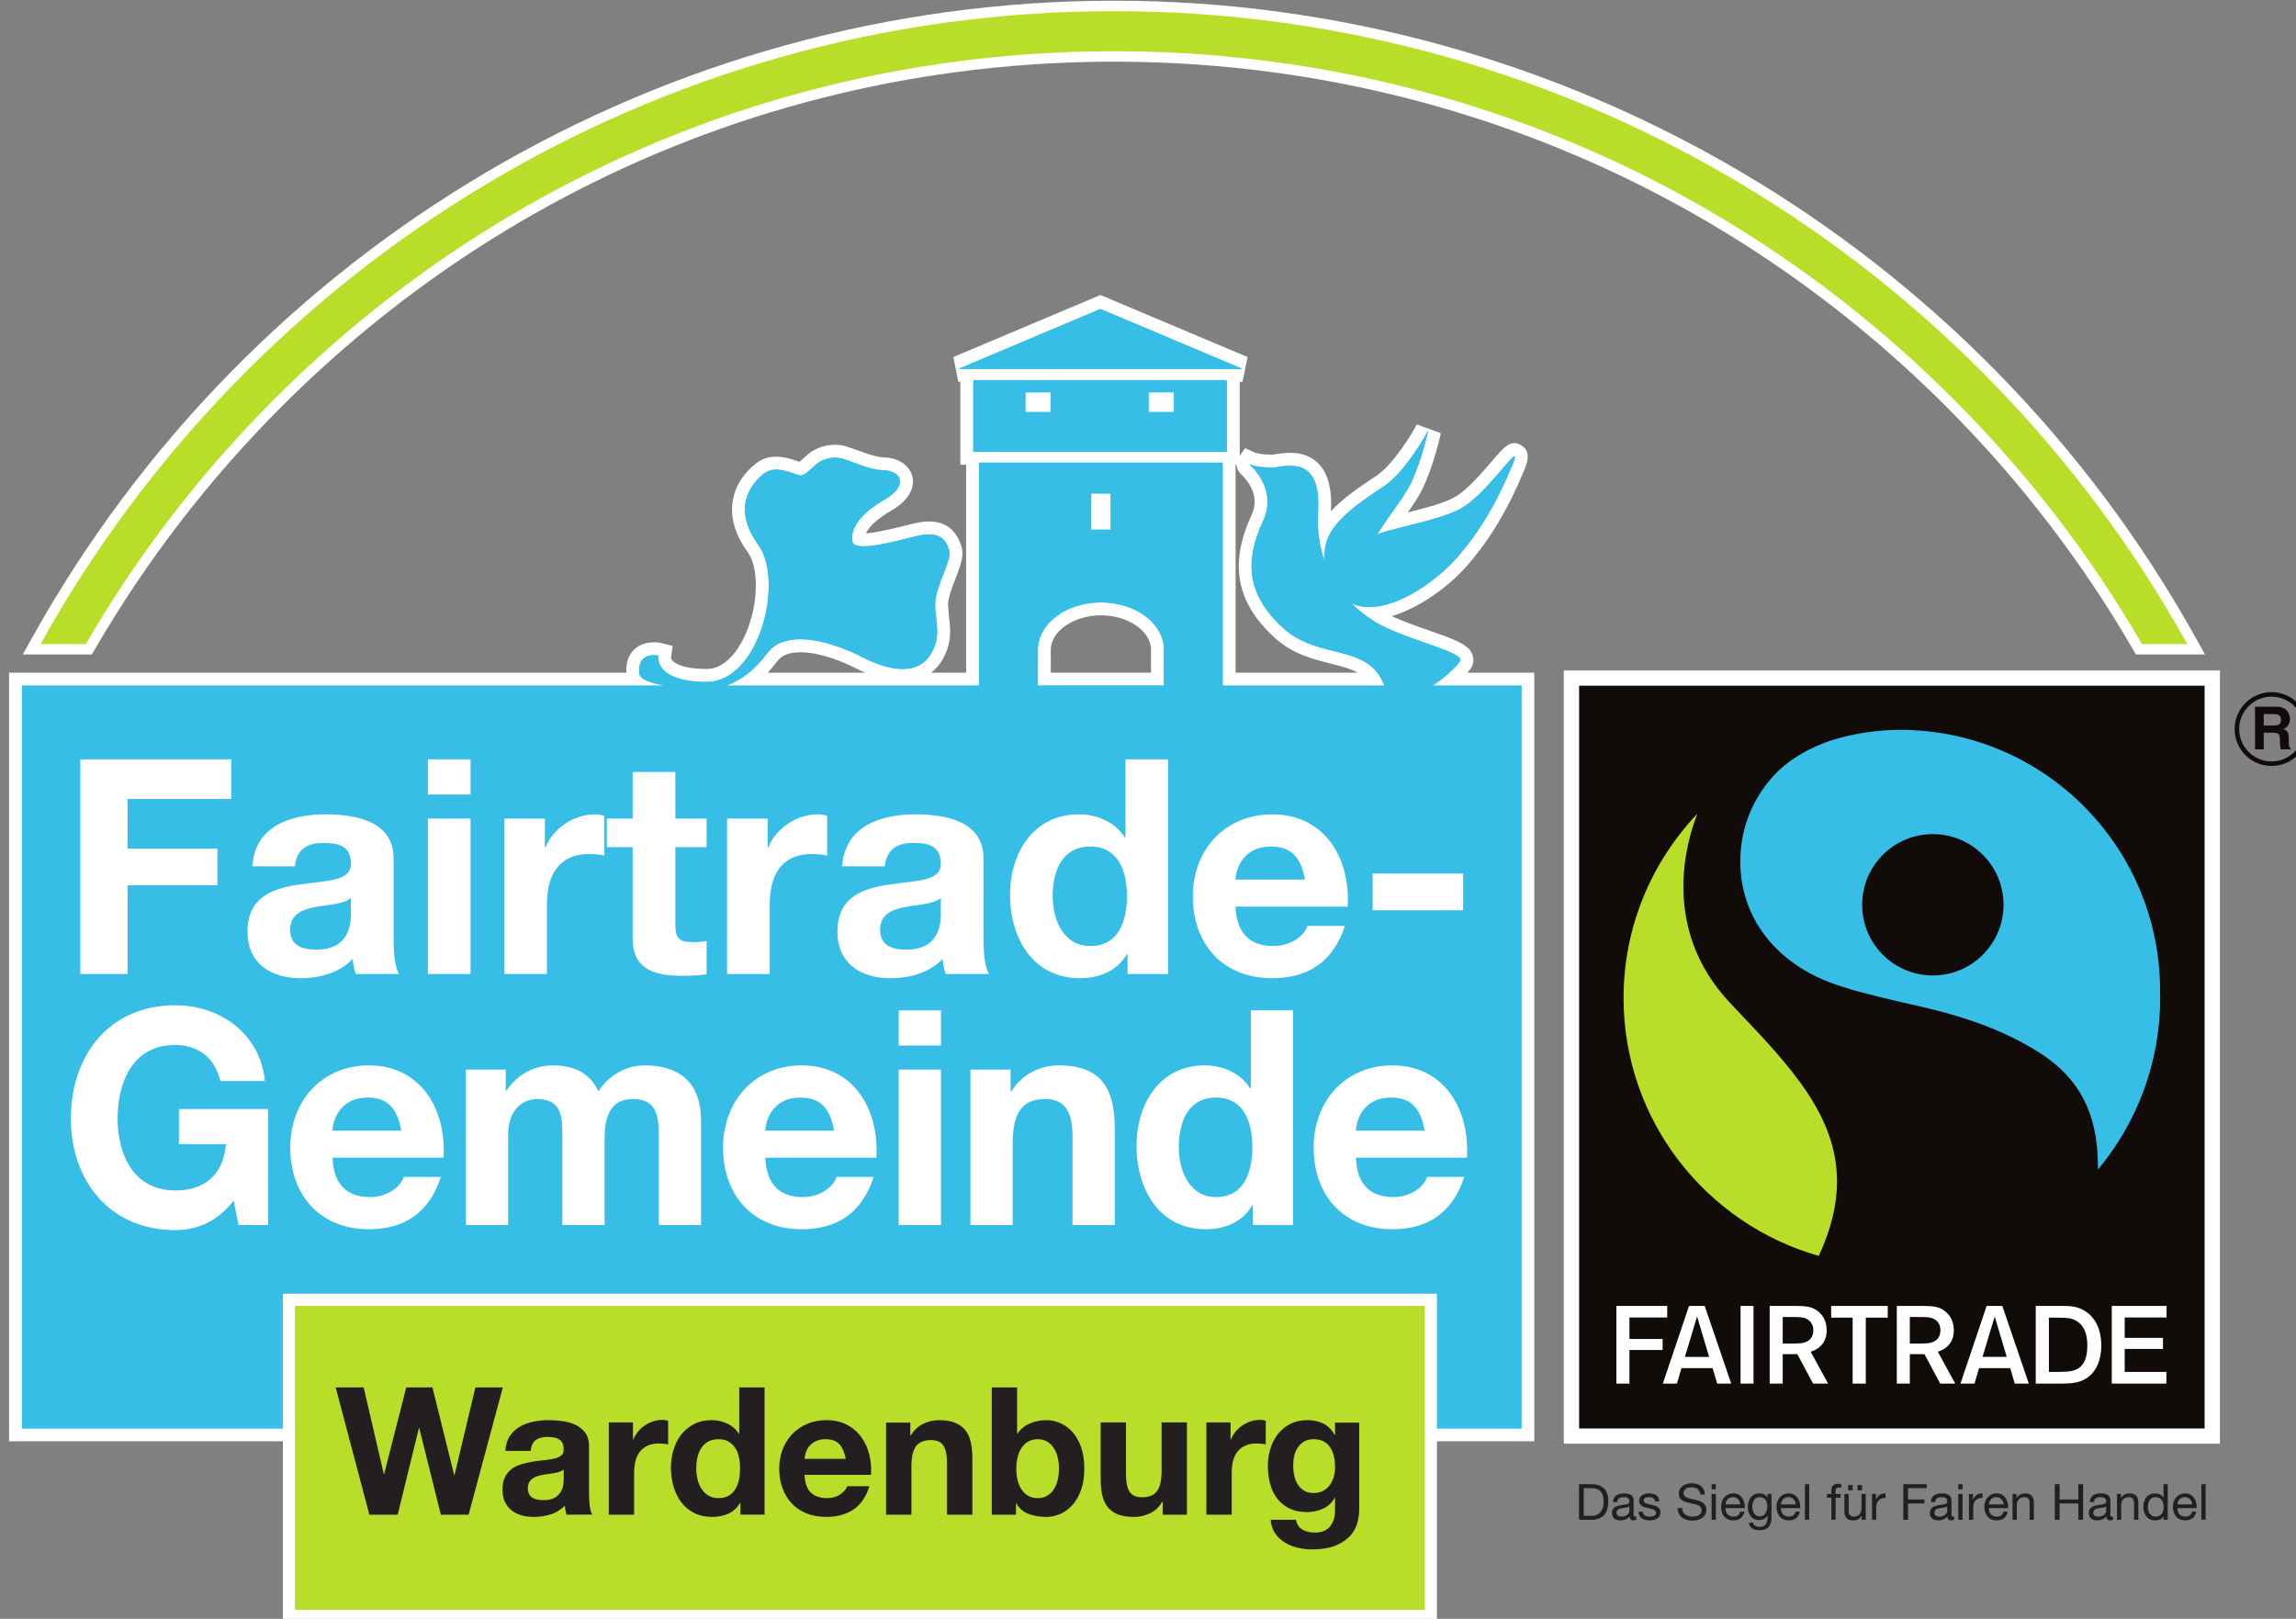<?xml version="1.0" encoding="UTF-8" standalone="no"?> <svg xmlns="http://www.w3.org/2000/svg" xmlns:svg="http://www.w3.org/2000/svg" width="124.943mm" height="88.102mm" viewBox="0 0 124.943 88.102" version="1.1" id="svg1"><rect x="0" y="0" width="124.943" height="88.102" fill="#808080" stroke="none"/><defs id="defs1"></defs><g id="layer1" transform="translate(-48.622,-65.134)"><g id="g1" transform="matrix(1.54,0,0,1.54,-48.793,31.013)"><g id="g3911" transform="matrix(0.265,0,0,0.265,-145.48,5.112)"><path id="path1048" d="m 927.797,150.986 c 0,-2.499 3.069,-4.609 6.699,-4.609 3.469,0 6.449,1.941 6.665,4.328 0,0.145 0,1.843 0,3.319 -2.457,0 -10.905,0 -13.364,0 0,-1.403 0,-3.037 0,-3.037 z m -36.452,1.505 c 1.62,-2.209 6.591,-1.037 10.523,0.981 0.423,0.216 0.809,0.377 1.205,0.551 -6.445,0 -9.469,0 -13.023,0 0.447,-0.473 0.881,-0.979 1.295,-1.532 z m 79.86,-24.713 c 0,0 -0.443,0.297 -0.443,0.297 -1.875,1.255 -3.991,2.692 -5.604,4.411 0.02,-0.331 0.032,-0.655 0.032,-0.965 0,-2.575 -0.621,-4.4 -1.885,-5.557 -1.78,-1.631 -4.155,-1.276 -5.429,-1.085 0,0 -0.564,0.073 -0.564,0.073 -0.599,-0.015 -1.745,-0.044 -2.311,-0.291 0,0 -1.295,-0.571 -1.295,-0.571 0,0 -0.825,1.159 -0.825,1.159 -0.077,0.111 -0.311,0.489 -0.311,0.989 0,0.395 0.144,0.863 0.625,1.339 1.188,1.173 1.785,2.391 1.785,3.636 0,0.609 -0.144,1.227 -0.432,1.848 -1.113,2.412 -1.677,4.645 -1.677,6.74 0,3.493 1.564,6.604 4.724,9.513 2.404,2.213 5.128,2.896 7.532,3.499 1.531,0.383 2.701,0.701 3.601,1.211 -4.491,0 -13.893,0 -16.285,0 0,-3.057 0,-29.749 0,-29.749 0,0 -35.929,0 -35.929,0 0,0 0,26.692 0,29.749 -0.453,0 -3.235,0 -4.673,0 0.624,-0.479 1.056,-1.008 1.321,-1.421 0.968,-1.509 1.216,-2.855 1.216,-4.077 0,-0.667 -0.075,-1.299 -0.144,-1.901 0,0 -0.133,-1.632 -0.133,-1.632 0,0 -10e-4,-0.04 -10e-4,-0.04 0,-0.904 0.549,-2.324 0.992,-3.467 0.509,-1.315 0.935,-2.412 0.935,-3.393 0,-0.275 -0.035,-0.541 -0.108,-0.8 -0.816,-2.872 -2.989,-3.975 -6.289,-3.181 0,0 -1.049,0.256 -1.049,0.256 -1.401,0.347 -4.021,0.992 -5.42,1.08 0.323,-0.731 1.284,-1.891 3.735,-3.249 0,0 0.069,-0.039 0.069,-0.039 0,0 0.065,-0.044 0.065,-0.044 1.936,-1.317 2.397,-2.628 2.397,-3.573 0,-0.317 -0.053,-0.593 -0.117,-0.815 -0.416,-1.416 -1.883,-2.365 -3.736,-2.415 -1.083,-0.029 -2.455,-0.544 -3.557,-0.956 0,0 -1.736,-0.58 -1.736,-0.58 -1.721,-0.412 -3.732,0.091 -4.999,1.249 0,0 -0.355,0.328 -0.355,0.328 -0.221,0.204 -0.453,0.407 -0.635,0.549 0,0 -0.177,-0.057 -0.177,-0.057 -1.279,-0.445 -3.657,-1.275 -5.628,0.276 -2.985,2.335 -4.843,6.672 -1.095,11.837 1.667,2.287 1.376,7.721 -0.624,11.632 -0.753,1.475 -2.388,3.949 -4.864,3.94 -3.156,-0.012 -4.205,-0.757 -4.509,-1.076 -0.216,-0.228 -0.233,-0.419 -0.233,-0.476 0,0 0,-0.011 0,-0.011 0.024,-0.167 0.224,-1.509 0.224,-1.509 0,0 -1.575,-0.404 -1.575,-0.404 -0.215,-0.045 -2.133,-0.405 -3.491,0.824 -0.531,0.48 -1.121,1.339 -1.121,2.779 0,0.116 0.015,0.244 0.021,0.367 -9,0 -82.324,0 -82.324,0 0,0 0,102.499 0,102.499 0,0 203.383,0 203.383,0 0,0 0,-102.499 0,-102.499 0,0 -5.501,0 -8.937,0 0.113,-0.129 0.243,-0.257 0.344,-0.387 0.305,-0.379 0.464,-0.831 0.464,-1.292 0,-0.188 -0.025,-0.377 -0.08,-0.564 -0.424,-1.491 -2.227,-2.123 -5.813,-3.377 -1.672,-0.585 -3.508,-1.229 -4.987,-1.924 3.923,-1.16 7.799,-4.185 9.917,-6.583 3.063,-3.463 5.576,-7.632 7.685,-12.74 0.231,-0.56 0.524,-1.276 0.524,-1.949 0,-0.571 -0.211,-1.111 -0.849,-1.5 -1.395,-0.851 -2.304,0.213 -3.809,1.977 -1.299,1.524 -3.472,4.075 -5.155,4.973 -1.511,0.811 -3.861,1.416 -6.179,1.996 0.789,-1.124 1.392,-2.005 1.855,-2.931 1.58,-3.157 2.516,-7.456 2.555,-7.637 0,0 -3.205,-1.168 -3.205,-1.168 -0.74,1.4 -3.156,5.357 -5.403,6.86 z" style="fill:#ffffff;fill-opacity:1;fill-rule:nonzero;stroke:none;stroke-width:1.333"></path><path id="path1049" d="m 926.077,150.986 c 0,-3.496 3.767,-6.331 8.419,-6.331 4.471,0 8.116,2.625 8.388,5.933 0,0 0,5.156 0,5.156 0,0 -16.807,0 -16.807,0 z m 52.635,4.759 c 1.371,-0.9 2.695,-2.019 3.631,-3.185 1.024,-1.271 -7.484,-2.933 -11.363,-5.353 -1.056,-0.659 -2.124,-1.473 -3.117,-2.451 0.203,0.081 0.359,0.167 0.589,0.241 4.372,1.425 10.58,-2.997 13.444,-6.24 3.239,-3.664 5.541,-7.789 7.384,-12.256 1.836,-4.476 -3.009,3.604 -6.887,5.676 -2.813,1.512 -7.787,2.272 -11.065,3.376 2.224,-3.405 3.591,-5.004 4.389,-6.6 1.501,-2.999 2.413,-7.228 2.413,-7.228 0,0 -2.856,5.404 -5.969,7.484 -3.097,2.083 -7.233,4.701 -7.76,8.071 -0.1,0.648 -0.12,1.332 -0.059,1.967 -0.672,-1.897 -1.057,-4.101 -0.905,-6.737 0.48,-7.957 -4.741,-5.811 -6.151,-5.836 -1.013,-0.025 -2.16,-0.077 -2.976,-0.436 -0.315,-0.147 3.912,2.984 1.801,7.548 -2.445,5.283 -2.259,9.743 2.649,14.264 4.747,4.365 11.332,1.955 13.527,7.696 0,0 -21.565,0 -21.565,0 0,0 0,-29.748 0,-29.748 0,0 -32.487,0 -32.487,0 0,0 0,29.748 0,29.748 0,0 -33.676,0 -33.676,0 1.785,-0.653 3.649,-1.928 5.405,-4.284 2.471,-3.365 8.539,-1.649 12.688,0.481 4.157,2.127 7.471,2.207 9.061,-0.268 1.584,-2.476 0.699,-4.26 0.663,-6.656 -0.044,-2.4 2.256,-5.961 1.887,-7.253 -0.368,-1.293 -1.145,-2.723 -4.233,-1.983 -3.089,0.747 -7.652,2.027 -8.583,1.017 0,0 -1.427,-2.76 4.612,-6.108 2.867,-1.952 1.519,-3.603 -0.533,-3.66 -2.041,-0.055 -4.42,-1.292 -5.641,-1.58 -1.221,-0.292 -2.635,0.105 -3.44,0.843 -0.809,0.736 -1.295,1.253 -1.887,1.417 -0.58,0.167 -3.248,-1.621 -5.007,-0.237 -1.769,1.384 -4.28,4.632 -0.765,9.472 3.528,4.845 0.153,18.329 -6.891,18.307 -7.109,-0.025 -6.44,-3.513 -6.44,-3.513 0,0 -2.832,-0.596 -2.511,2.359 0.001,0.791 1.437,1.285 3.361,1.647 0,0 -85.689,0 -85.689,0 0,0 0,99.056 0,99.056 0,0 199.94,0 199.94,0 0,0 0,-99.056 0,-99.056 0,0 -11.845,0 -11.845,0 z" style="fill:#36bee6;fill-opacity:1;fill-rule:nonzero;stroke:none;stroke-width:1.333"></path><path id="path1050" d="m 935.762,128.438 c 0,0 -4.284,0 -4.284,0 0,0 0,8.213 0,8.213 0,0 6.004,0 6.004,0 0,0 0,-8.213 0,-8.213 z" style="fill:#ffffff;fill-opacity:1;fill-rule:nonzero;stroke:none;stroke-width:1.333"></path><path id="path1051" d="m 935.762,134.93 c 0,0 -2.563,0 -2.563,0 0,0 0,-4.771 0,-4.771 0,0 2.563,0 2.563,0 z" style="fill:#ffffff;fill-opacity:1;fill-rule:nonzero;stroke:none;stroke-width:1.333"></path><path id="path1052" d="m 951.268,113.277 c 0,0 -35.524,0 -35.524,0 0,0 0,13.021 0,13.021 0,0 37.247,0 37.247,0 0,0 0,-13.021 0,-13.021 z" style="fill:#ffffff;fill-opacity:1;fill-rule:nonzero;stroke:none;stroke-width:1.333"></path><path id="path1053" d="m 951.268,124.578 c 0,0 -33.801,0 -33.801,0 0,0 0,-9.579 0,-9.579 0,0 33.801,0 33.801,0 z" style="fill:#36bee6;fill-opacity:1;fill-rule:nonzero;stroke:none;stroke-width:1.333"></path><path id="path1054" d="m 927.786,114.937 c 0,0 -5.063,0 -5.063,0 0,0 0,6.029 0,6.029 0,0 6.784,0 6.784,0 0,0 0,-6.029 0,-6.029 z" style="fill:#ffffff;fill-opacity:1;fill-rule:nonzero;stroke:none;stroke-width:1.333"></path><path id="path1055" d="m 927.786,119.246 c 0,0 -3.343,0 -3.343,0 0,0 0,-2.587 0,-2.587 0,0 3.343,0 3.343,0 z" style="fill:#ffffff;fill-opacity:1;fill-rule:nonzero;stroke:none;stroke-width:1.333"></path><path id="path1056" d="m 944.206,114.937 c 0,0 -5.061,0 -5.061,0 0,0 0,6.029 0,6.029 0,0 6.783,0 6.783,0 0,0 0,-6.029 0,-6.029 z" style="fill:#ffffff;fill-opacity:1;fill-rule:nonzero;stroke:none;stroke-width:1.333"></path><path id="path1057" d="m 944.206,119.246 c 0,0 -3.34,0 -3.34,0 0,0 0,-2.587 0,-2.587 0,0 3.34,0 3.34,0 z" style="fill:#ffffff;fill-opacity:1;fill-rule:nonzero;stroke:none;stroke-width:1.333"></path><path id="path1058" d="m 933.753,103.94 c 0,0 -9.472,3.995 -9.472,3.995 0,0 -9.473,3.997 -9.473,3.997 0,0 0.669,3.308 0.669,3.308 0,0 37.893,0 37.893,0 0,0 0.669,-3.308 0.669,-3.308 0,0 -9.475,-3.997 -9.475,-3.997 0,0 -10.141,-4.277 -10.141,-4.277 z" style="fill:#ffffff;fill-opacity:1;fill-rule:nonzero;stroke:none;stroke-width:1.333"></path><path id="path1059" d="m 934.423,105.526 c 0,0 9.473,3.993 9.473,3.993 0,0 9.473,3.999 9.473,3.999 0,0 -18.947,0 -18.947,0 0,0 -18.947,0 -18.947,0 0,0 9.473,-3.999 9.473,-3.999 z" style="fill:#36bee6;fill-opacity:1;fill-rule:nonzero;stroke:none;stroke-width:1.333"></path><path id="path1060" d="m 926.077,150.986 c 0,-3.496 3.767,-6.331 8.419,-6.331 4.471,0 8.116,2.625 8.388,5.933 0,0 0,5.156 0,5.156 0,0 -16.807,0 -16.807,0 z m 52.635,4.759 c 1.371,-0.9 2.695,-2.019 3.631,-3.185 1.024,-1.271 -7.484,-2.933 -11.363,-5.353 -1.056,-0.659 -2.124,-1.473 -3.117,-2.451 0.203,0.081 0.359,0.167 0.589,0.241 4.372,1.425 10.58,-2.997 13.444,-6.24 3.239,-3.664 5.541,-7.789 7.384,-12.256 1.836,-4.476 -3.009,3.604 -6.887,5.676 -2.813,1.512 -7.787,2.272 -11.065,3.376 2.224,-3.405 3.591,-5.004 4.389,-6.6 1.501,-2.999 2.413,-7.228 2.413,-7.228 0,0 -2.856,5.404 -5.969,7.484 -3.097,2.083 -7.233,4.701 -7.76,8.071 -0.1,0.648 -0.12,1.332 -0.059,1.967 -0.672,-1.897 -1.057,-4.101 -0.905,-6.737 0.48,-7.957 -4.741,-5.811 -6.151,-5.836 -1.013,-0.025 -2.16,-0.077 -2.976,-0.436 -0.315,-0.147 3.912,2.984 1.801,7.548 -2.445,5.283 -2.259,9.743 2.649,14.264 4.747,4.365 11.332,1.955 13.527,7.696 0,0 -21.565,0 -21.565,0 0,0 0,-29.748 0,-29.748 0,0 -32.487,0 -32.487,0 0,0 0,29.748 0,29.748 0,0 -33.676,0 -33.676,0 1.785,-0.653 3.649,-1.928 5.405,-4.284 2.471,-3.365 8.539,-1.649 12.688,0.481 4.157,2.127 7.471,2.207 9.061,-0.268 1.584,-2.476 0.699,-4.26 0.663,-6.656 -0.044,-2.4 2.256,-5.961 1.887,-7.253 -0.368,-1.293 -1.145,-2.723 -4.233,-1.983 -3.089,0.747 -7.652,2.027 -8.583,1.017 0,0 -1.427,-2.76 4.612,-6.108 2.867,-1.952 1.519,-3.603 -0.533,-3.66 -2.041,-0.055 -4.42,-1.292 -5.641,-1.58 -1.221,-0.292 -2.635,0.105 -3.44,0.843 -0.809,0.736 -1.295,1.253 -1.887,1.417 -0.58,0.167 -3.248,-1.621 -5.007,-0.237 -1.769,1.384 -4.28,4.632 -0.765,9.472 3.528,4.845 0.153,18.329 -6.891,18.307 -7.109,-0.025 -6.44,-3.513 -6.44,-3.513 0,0 -2.832,-0.596 -2.511,2.359 0.001,0.791 1.437,1.285 3.361,1.647 0,0 -85.689,0 -85.689,0 0,0 0,99.056 0,99.056 0,0 199.94,0 199.94,0 0,0 0,-99.056 0,-99.056 0,0 -11.845,0 -11.845,0 z" style="fill:#36bee6;fill-opacity:1;fill-rule:nonzero;stroke:none;stroke-width:1.333"></path><path id="path1061" d="m 935.762,134.93 c 0,0 -2.563,0 -2.563,0 0,0 0,-4.771 0,-4.771 0,0 2.563,0 2.563,0 z" style="fill:#ffffff;fill-opacity:1;fill-rule:nonzero;stroke:none;stroke-width:1.333"></path><path id="path1062" d="m 951.268,124.578 c 0,0 -33.801,0 -33.801,0 0,0 0,-9.579 0,-9.579 0,0 33.801,0 33.801,0 z" style="fill:#36bee6;fill-opacity:1;fill-rule:nonzero;stroke:none;stroke-width:1.333"></path><path id="path1063" d="m 927.786,119.246 c 0,0 -3.343,0 -3.343,0 0,0 0,-2.587 0,-2.587 0,0 3.343,0 3.343,0 z" style="fill:#ffffff;fill-opacity:1;fill-rule:nonzero;stroke:none;stroke-width:1.333"></path><path id="path1064" d="m 944.206,119.246 c 0,0 -3.34,0 -3.34,0 0,0 0,-2.587 0,-2.587 0,0 3.34,0 3.34,0 z" style="fill:#ffffff;fill-opacity:1;fill-rule:nonzero;stroke:none;stroke-width:1.333"></path><path id="path1065" d="m 934.423,105.526 c 0,0 9.473,3.993 9.473,3.993 0,0 9.473,3.999 9.473,3.999 0,0 -18.947,0 -18.947,0 0,0 -18.947,0 -18.947,0 0,0 9.473,-3.999 9.473,-3.999 z" style="fill:#36bee6;fill-opacity:1;fill-rule:nonzero;stroke:none;stroke-width:1.333"></path><path id="path1066" d="m 826.221,279.803 c 0,0 152.259,0 152.259,0 0,0 0,-42.147 0,-42.147 0,0 -152.259,0 -152.259,0 z" style="fill:#b8de29;fill-opacity:1;fill-rule:nonzero;stroke:none;stroke-width:1.333"></path><path id="path1067" d="m 825.41,280.611 c 0,0 153.879,0 153.879,0 0,0 0,-43.764 0,-43.764 0,0 -153.879,0 -153.879,0 z m 1.62,-42.145 c 0,0 150.64,0 150.64,0 0,0 0,40.528 0,40.528 0,0 -150.64,0 -150.64,0 0,0 0,-40.528 0,-40.528 z" style="fill:#ffffff;fill-opacity:1;fill-rule:nonzero;stroke:none;stroke-width:1.333"></path><path id="path1068" d="m 1081.708,151.597 c 0,0 -9.208,0 -9.208,0 0,0 -0.403,-0.695 -0.403,-0.695 -6.829,-11.777 -15.224,-22.684 -24.943,-32.409 -29.641,-29.629 -69.032,-45.948 -110.928,-45.948 -41.903,0 -81.303,16.319 -110.941,45.948 -9.716,9.715 -18.109,20.62 -24.949,32.409 0,0 -0.401,0.695 -0.401,0.695 0,0 -9.209,0 -9.209,0 0,0 1.149,-2.069 1.149,-2.069 29.183,-52.501 84.489,-85.115 144.352,-85.115 59.856,0 115.155,32.613 144.333,85.115 0,0 1.148,2.069 1.148,2.069" style="fill:#ffffff;fill-opacity:1;fill-rule:nonzero;stroke:none;stroke-width:1.333"></path><path id="path1069" d="m 824.301,117.51 c 29.897,-29.893 69.644,-46.356 111.924,-46.356 42.272,0 82.016,16.463 111.912,46.356 9.9,9.905 18.321,20.896 25.164,32.696 0,0 6.04,0 6.04,0 -27.947,-50.291 -81.623,-84.401 -143.116,-84.401 -61.505,0 -115.183,34.111 -143.131,84.401 0,0 6.039,0 6.039,0 6.845,-11.799 15.265,-22.791 25.168,-32.696" style="fill:#b8de29;fill-opacity:1;fill-rule:nonzero;stroke:none;stroke-width:1.333"></path><path id="path1070" d="m 996.208,256.843 c 0,0 87.491,0 87.491,0 0,0 0,-103.112 0,-103.112 0,0 -87.491,0 -87.491,0 z" style="fill:#ffffff;fill-opacity:1;fill-rule:nonzero;stroke:none;stroke-width:1.333"></path><path id="path1071" d="m 1090.582,157.221 c -2.384,0 -4.321,1.937 -4.321,4.317 0,2.383 1.937,4.321 4.321,4.321 2.381,0 4.316,-1.939 4.316,-4.321 0,-2.38 -1.935,-4.317 -4.316,-4.317 z m 0,9.241 c -2.715,0 -4.923,-2.209 -4.923,-4.924 0,-2.712 2.208,-4.919 4.923,-4.919 2.711,0 4.917,2.207 4.917,4.919 0,2.715 -2.207,4.924 -4.917,4.924" style="fill:#110b09;fill-opacity:1;fill-rule:nonzero;stroke:none;stroke-width:1.333"></path><path id="path1072" d="m 1090.935,161.067 c 0.617,0 0.917,-0.213 0.917,-0.777 0,-0.299 -0.133,-0.741 -0.832,-0.741 0,0 -1.479,0 -1.479,0 0,0 0,1.519 0,1.519 z m -2.556,-2.504 c 0,0 2.872,0 2.872,0 1.513,0 1.789,1.119 1.789,1.609 0,0.625 -0.316,1.164 -0.877,1.353 0.467,0.207 0.721,0.383 0.721,1.443 0,0.829 0,1.036 0.251,1.132 0,0 0,0.151 0,0.151 0,0 -1.313,0 -1.313,0 -0.08,-0.268 -0.125,-0.561 -0.125,-1.149 0,-0.776 -0.049,-1.076 -0.927,-1.076 0,0 -1.228,0 -1.228,0 0,0 0,2.225 0,2.225 0,0 -1.163,0 -1.163,0 0,0 0,-5.688 0,-5.688" style="fill:#110b09;fill-opacity:1;fill-rule:nonzero;stroke:none;stroke-width:1.333"></path><path id="path1073" d="m 998.25,254.818 c 0,0 83.408,0 83.408,0 0,0 0,-99.061 0,-99.061 0,0 -83.408,0 -83.408,0 z" style="fill:#110b09;fill-opacity:1;fill-rule:nonzero;stroke:none;stroke-width:1.333"></path><path id="path1074" d="m 1004.178,197.403 c 0,-9.519 3.757,-18.159 9.845,-24.577 -0.78,1.997 -1.869,5.532 -1.869,9.737 0,4.791 1.413,10.428 6.316,15.599 0,0 0.9,0.949 0.9,0.949 6.992,7.36 13.272,13.971 13.272,22.777 0,3.005 -0.743,6.275 -2.436,9.913 -15,-4.264 -26.028,-18.049 -26.028,-34.399" style="fill:#b8de29;fill-opacity:1;fill-rule:nonzero;stroke:none;stroke-width:1.333"></path><path id="path1075" d="m 1045.417,194.401 c -5.208,0 -9.425,-4.219 -9.425,-9.427 0,-5.204 4.217,-9.421 9.425,-9.421 5.204,0 9.425,4.217 9.425,9.421 0,5.208 -4.221,9.427 -9.425,9.427 z m 30.317,3.003 c 0,-0.319 -0.013,-0.636 -0.023,-0.957 0,0 0.01,-0.003 0.01,-0.003 0,-19.195 -15.512,-34.799 -34.708,-34.799 -0.263,0 -0.973,0.023 -0.973,0.023 -2.795,0.096 -5.595,0.595 -7.883,1.297 -1.076,0.328 -4.881,1.635 -7.676,4.485 -2.933,3.033 -4.741,7.16 -4.741,11.721 0,7.429 4.585,13.176 11.487,15.981 2.965,1.169 6.207,1.899 8.584,2.481 4.135,1.009 12.839,2.461 20.085,7.249 0,0 0.275,0.173 0.275,0.173 4.531,3.095 7.26,7.436 7.26,14.803 0,0.143 -0.01,0.291 -0.01,0.437 5.184,-6.209 8.312,-14.192 8.312,-22.893" style="fill:#36bee6;fill-opacity:1;fill-rule:nonzero;stroke:none;stroke-width:1.333"></path><path id="path1076" d="m 1045.602,243.205 c -0.44,0.232 -0.92,0.249 -1.141,0.257 -0.375,0.019 -0.632,0.031 -1.308,0.031 0,0 -0.805,0 -0.805,0 0,0 0,-3.429 0,-3.429 0,0 0,-0.113 0,-0.113 0,0 1.031,0 1.031,0 1.165,0 1.692,0.009 2.149,0.237 0.863,0.436 0.903,1.256 0.899,1.508 0,0 0,0 0,0 0,0 0,0.019 0,0.019 0,0 0,0.003 0,0.003 0,0.805 -0.385,1.264 -0.825,1.488 z m 0.543,1.347 c 0,0 0.067,-0.021 0.067,-0.021 0.579,-0.18 2.001,-0.844 2.003,-2.8 0,-1.2 -0.491,-2.003 -1.128,-2.523 -0.897,-0.725 -1.799,-0.725 -3.213,-0.74 0,0 -3.263,0 -3.263,0 0,0 0,10.364 0,10.364 0,0 1.737,0 1.737,0 0,0 0,-3.929 0,-3.929 0,0 1.949,0 1.949,0 0,0 2.105,3.929 2.105,3.929 0,0 2.003,0 2.003,0 0,0 -2.329,-4.259 -2.329,-4.259 0,0 0.069,-0.021 0.069,-0.021 z m -14.288,-4.513 c 0,0 2.867,0 2.867,0 0,0 0,8.793 0,8.793 0,0 1.752,0 1.752,0 0,0 0,-8.793 0,-8.793 0,0 2.928,0 2.928,0 0,0 0,-1.571 0,-1.571 0,0 -7.547,0 -7.547,0 z m -3.209,3.167 c -0.436,0.231 -0.916,0.249 -1.137,0.257 -0.376,0.019 -0.633,0.031 -1.313,0.031 0,0 -0.8,0 -0.8,0 0,0 0,-3.543 0,-3.543 0,0 1.025,0 1.025,0 1.169,0 1.697,0.009 2.153,0.237 0.869,0.439 0.905,1.267 0.903,1.512 0,0 -0.015,0 -0.015,0 0,0 0.015,0.015 0.015,0.015 0,0 0,0.003 0,0.003 0,0.805 -0.392,1.264 -0.831,1.488 z m 0.543,1.347 c 0,0 0.064,-0.02 0.064,-0.02 0.583,-0.181 2.007,-0.845 2.007,-2.801 0,-1.2 -0.491,-2.003 -1.128,-2.523 -0.895,-0.725 -1.8,-0.725 -3.217,-0.74 0,0 -3.257,0 -3.257,0 0,0 0,10.364 0,10.364 0,0 1.739,0 1.739,0 0,0 0,-3.929 0,-3.929 0,0 1.951,0 1.951,0 0,0 2.1,3.929 2.1,3.929 0,0 2.007,0 2.007,0 0,0 -2.333,-4.259 -2.333,-4.259 0,0 0.069,-0.021 0.069,-0.021 z m 36.824,-0.779 c 0,2.215 -0.852,2.949 -1.653,3.252 -0.471,0.172 -1.013,0.248 -2.515,0.248 0,0 -0.953,0 -0.953,0 0,0 0,-7.235 0,-7.235 0,0 1.163,0 1.163,0 1.329,0.016 1.677,0.033 2.268,0.299 1.539,0.74 1.691,2.421 1.691,3.417 0,0 0,0.019 0,0.019 z m -0.124,-4.501 c -1.08,-0.773 -2.157,-0.789 -3.069,-0.804 0,0 -3.683,0 -3.683,0 0,0 0,10.364 0,10.364 0,0 3.276,0 3.276,0 1.248,-0.015 2.333,-0.031 3.352,-0.631 1.509,-0.871 2.117,-2.667 2.117,-4.46 0,-1.175 -0.269,-3.26 -1.993,-4.469 z m -13.848,5.993 c 0,0 1.624,-5.388 1.624,-5.388 0,0 1.605,5.388 1.605,5.388 z m 0.548,-6.797 c 0,0 -3.493,10.364 -3.493,10.364 0,0 1.871,0 1.871,0 0,0 0.615,-2.071 0.615,-2.071 0,0 4.148,10e-4 4.148,10e-4 0,0 0.612,2.069 0.612,2.069 0,0 1.872,0 1.872,0 0,0 -3.537,-10.364 -3.537,-10.364 z m 23.991,1.543 c 0,0 0,-1.543 0,-1.543 0,0 -7.305,0 -7.305,0 0,0 0,10.364 0,10.364 0,0 7.283,0 7.283,0 0,0 0,-1.559 0,-1.559 0,0 -5.559,0 -5.559,0 0,0 0,-3.061 0,-3.061 0,0 5.104,0 5.104,0 0,0 0,-1.484 0,-1.484 0,0 -5.104,0 -5.104,0 0,0 0,-2.717 0,-2.717 z m -71.623,0 c 0,0 5.04,0 5.04,0 0,0 0,-1.543 0,-1.543 0,0 -6.779,0 -6.779,0 0,0 0,10.364 0,10.364 0,0 1.739,0 1.739,0 0,0 0,-4.487 0,-4.487 0,0 4.427,0 4.427,0 0,0 0,-1.467 0,-1.467 0,0 -4.427,0 -4.427,0 z m 10.629,5.255 c 0,0 -3.232,0 -3.232,0 0,0 1.623,-5.391 1.623,-5.391 0,0 1.565,5.24 1.565,5.24 z m -2.68,-6.8 c 0,0 -3.497,10.367 -3.497,10.367 0,0 1.875,0 1.875,0 0,0 0.616,-2.071 0.616,-2.071 0,0 4.144,0 4.144,0 0,0 0.617,2.071 0.617,2.071 0,0 1.868,0 1.868,0 0,0 -3.537,-10.364 -3.537,-10.364 0,0 -2.085,-0.003 -2.085,-0.003 z m 6.871,10.367 c 0,0 1.723,0 1.723,0 0,0 0,-10.364 0,-10.364 0,0 -1.723,0 -1.723,0 z" style="fill:#ffffff;fill-opacity:1;fill-rule:nonzero;stroke:none;stroke-width:1.333"></path><path id="path1077" d="m 998.867,266.458 c 0,0 1.051,0 1.051,0 0.432,0 1.596,-0.12 1.596,-1.871 0,-1.129 -0.417,-1.816 -1.583,-1.816 0,0 -1.064,0 -1.064,0 z m -0.632,-4.217 c 0,0 1.628,0 1.628,0 1.467,0 2.284,0.731 2.284,2.26 0,1.592 -0.699,2.489 -2.284,2.489 0,0 -1.628,0 -1.628,0 0,0 0,-4.749 0,-4.749" style="fill:#231f20;fill-opacity:1;fill-rule:nonzero;stroke:none;stroke-width:1.333"></path><path id="path1078" d="m 1004.956,265.215 c -0.221,0.159 -0.645,0.165 -1.027,0.232 -0.371,0.065 -0.689,0.2 -0.689,0.62 0,0.372 0.319,0.504 0.664,0.504 0.745,0 1.052,-0.465 1.052,-0.779 z m 0.916,1.763 c -0.099,0.059 -0.224,0.093 -0.404,0.093 -0.293,0 -0.48,-0.161 -0.48,-0.533 -0.313,0.367 -0.732,0.533 -1.211,0.533 -0.625,0 -1.139,-0.28 -1.139,-0.965 0,-0.779 0.58,-0.945 1.165,-1.059 0.625,-0.119 1.159,-0.077 1.159,-0.504 0,-0.493 -0.408,-0.573 -0.765,-0.573 -0.48,0 -0.832,0.147 -0.859,0.652 0,0 -0.567,0 -0.567,0 0.035,-0.851 0.693,-1.151 1.457,-1.151 0.62,0 1.291,0.14 1.291,0.945 0,0 0,1.769 0,1.769 0,0.264 0,0.385 0.18,0.385 0,0 0.172,-0.033 0.172,-0.033 0,0 0,0.44 0,0.44" style="fill:#231f20;fill-opacity:1;fill-rule:nonzero;stroke:none;stroke-width:1.333"></path><path id="path1079" d="m 1006.745,265.906 c 0.02,0.505 0.46,0.665 0.924,0.665 0.353,0 0.831,-0.08 0.831,-0.513 0,-0.439 -0.557,-0.513 -1.123,-0.639 -0.557,-0.125 -1.125,-0.312 -1.125,-0.972 0,-0.691 0.688,-0.976 1.285,-0.976 0.757,0 1.363,0.24 1.409,1.076 0,0 -0.564,0 -0.564,0 -0.04,-0.437 -0.427,-0.577 -0.799,-0.577 -0.34,0 -0.733,0.095 -0.733,0.437 0,0.407 0.597,0.473 1.124,0.599 0.568,0.127 1.125,0.316 1.125,0.98 0,0.816 -0.765,1.084 -1.464,1.084 -0.772,0 -1.421,-0.312 -1.456,-1.164 0,0 0.565,0 0.565,0" style="fill:#231f20;fill-opacity:1;fill-rule:nonzero;stroke:none;stroke-width:1.333"></path><path id="path1080" d="m 1014.415,263.631 c -0.073,-0.679 -0.527,-0.972 -1.177,-0.972 -0.532,0 -1.065,0.193 -1.065,0.812 0,0.584 0.759,0.672 1.524,0.845 0.759,0.173 1.516,0.44 1.516,1.371 0,1.011 -0.991,1.417 -1.855,1.417 -1.064,0 -1.963,-0.52 -1.963,-1.676 0,0 0.599,0 0.599,0 0,0.797 0.664,1.143 1.383,1.143 0.572,0 1.204,-0.18 1.204,-0.865 0,-0.652 -0.757,-0.765 -1.517,-0.931 -0.757,-0.168 -1.523,-0.385 -1.523,-1.257 0,-0.964 0.857,-1.389 1.723,-1.389 0.972,0 1.709,0.457 1.749,1.503 0,0 -0.597,0 -0.597,0" style="fill:#231f20;fill-opacity:1;fill-rule:nonzero;stroke:none;stroke-width:1.333"></path><path id="path1081" d="m 1015.92,263.552 c 0,0 0.563,0 0.563,0 0,0 0,3.44 0,3.44 0,0 -0.563,0 -0.563,0 z m 0,-1.311 c 0,0 0.563,0 0.563,0 0,0 0,0.691 0,0.691 0,0 -0.563,0 -0.563,0 z" style="fill:#231f20;fill-opacity:1;fill-rule:nonzero;stroke:none;stroke-width:1.333"></path><path id="path1082" d="m 1019.751,264.941 c -0.027,-0.537 -0.432,-0.971 -0.989,-0.971 -0.593,0 -0.947,0.445 -0.987,0.971 z m 0.545,0.957 c -0.151,0.759 -0.697,1.172 -1.469,1.172 -1.099,0 -1.617,-0.759 -1.651,-1.811 0,-1.029 0.679,-1.788 1.616,-1.788 1.217,0 1.591,1.136 1.559,1.968 0,0 -2.576,0 -2.576,0 -0.02,0.599 0.32,1.132 1.071,1.132 0.467,0 0.792,-0.227 0.893,-0.673 0,0 0.557,0 0.557,0" style="fill:#231f20;fill-opacity:1;fill-rule:nonzero;stroke:none;stroke-width:1.333"></path><path id="path1083" d="m 1023.344,265.201 c 0,-0.604 -0.267,-1.231 -0.979,-1.231 -0.724,0 -1.016,0.592 -1.016,1.251 0,0.619 0.225,1.311 0.971,1.311 0.745,0 1.024,-0.685 1.024,-1.331 z m 0.56,1.497 c 0,1.116 -0.513,1.689 -1.596,1.689 -0.647,0 -1.391,-0.259 -1.424,-1.012 0,0 0.564,0 0.564,0 0.028,0.413 0.52,0.56 0.892,0.56 0.737,0 1.032,-0.533 1.032,-1.305 0,0 0,-0.224 0,-0.224 0,0 -0.015,0 -0.015,0 -0.185,0.417 -0.639,0.624 -1.071,0.624 -1.025,0 -1.537,-0.804 -1.537,-1.743 0,-0.812 0.4,-1.816 1.591,-1.816 0.432,0 0.817,0.192 1.025,0.572 0,0 -0.01,0 -0.01,0 0,0 0.015,0 0.015,0 0,0 0,-0.492 0,-0.492 0,0 0.532,0 0.532,0 0,0 0,3.147 0,3.147" style="fill:#231f20;fill-opacity:1;fill-rule:nonzero;stroke:none;stroke-width:1.333"></path><path id="path1084" d="m 1027.143,264.941 c -0.028,-0.537 -0.433,-0.971 -0.991,-0.971 -0.592,0 -0.945,0.445 -0.984,0.971 z m 0.545,0.957 c -0.152,0.759 -0.699,1.172 -1.469,1.172 -1.1,0 -1.619,-0.759 -1.651,-1.811 0,-1.029 0.679,-1.788 1.615,-1.788 1.22,0 1.592,1.136 1.559,1.968 0,0 -2.573,0 -2.573,0 -0.02,0.599 0.319,1.132 1.069,1.132 0.467,0 0.791,-0.227 0.892,-0.673 0,0 0.559,0 0.559,0" style="fill:#231f20;fill-opacity:1;fill-rule:nonzero;stroke:none;stroke-width:1.333"></path><path id="path1085" d="m 1028.926,266.991 c 0,0 0,-4.751 0,-4.751 0,0 -0.565,0 -0.565,0 0,0 0,4.751 0,4.751" style="fill:#231f20;fill-opacity:1;fill-rule:nonzero;stroke:none;stroke-width:1.333"></path><path id="path1086" d="m 1031.888,264.05 c 0,0 -0.58,0 -0.58,0 0,0 0,-0.499 0,-0.499 0,0 0.58,0 0.58,0 0,0 0,-0.513 0,-0.513 0,-0.559 0.332,-0.851 0.951,-0.851 0,0 0.365,0.053 0.365,0.053 0,0 0,0.493 0,0.493 0,0 -0.319,-0.047 -0.319,-0.047 -0.272,0 -0.433,0.085 -0.433,0.385 0,0 0,0.479 0,0.479 0,0 0.665,0 0.665,0 0,0 0,0.499 0,0.499 0,0 -0.665,0 -0.665,0 0,0 0,2.941 0,2.941 0,0 -0.564,0 -0.564,0 0,0 0,-2.941 0,-2.941" style="fill:#231f20;fill-opacity:1;fill-rule:nonzero;stroke:none;stroke-width:1.333"></path><path id="path1087" d="m 1035.372,262.361 c 0,0 0.6,0 0.6,0 0,0 0,0.692 0,0.692 0,0 -0.6,0 -0.6,0 z m -1.249,0 c 0,0 0.599,0 0.599,0 0,0 0,0.692 0,0.692 0,0 -0.599,0 -0.599,0 z m 2.347,4.629 c 0,0 -0.531,0 -0.531,0 0,0 0,-0.545 0,-0.545 0,0 -0.013,0 -0.013,0 -0.241,0.425 -0.627,0.625 -1.119,0.625 -0.905,0 -1.184,-0.52 -1.184,-1.259 0,0 0,-2.26 0,-2.26 0,0 0.565,0 0.565,0 0,0 0,2.327 0,2.327 0,0.42 0.268,0.692 0.7,0.692 0.684,0 1.017,-0.459 1.017,-1.079 0,0 0,-1.94 0,-1.94 0,0 0.564,0 0.564,0 0,0 0,3.439 0,3.439" style="fill:#231f20;fill-opacity:1;fill-rule:nonzero;stroke:none;stroke-width:1.333"></path><path id="path1088" d="m 1037.305,263.552 c 0,0 0.531,0 0.531,0 0,0 0,0.725 0,0.725 0,0 0.013,0 0.013,0 0.272,-0.552 0.652,-0.827 1.264,-0.805 0,0 0,0.599 0,0.599 -0.912,0 -1.245,0.517 -1.245,1.389 0,0 0,1.532 0,1.532 0,0 -0.563,0 -0.563,0 0,0 0,-3.44 0,-3.44" style="fill:#231f20;fill-opacity:1;fill-rule:nonzero;stroke:none;stroke-width:1.333"></path><path id="path1089" d="m 1041.48,262.241 c 0,0 3.12,0 3.12,0 0,0 0,0.531 0,0.531 0,0 -2.485,0 -2.485,0 0,0 0,1.512 0,1.512 0,0 2.18,0 2.18,0 0,0 0,0.531 0,0.531 0,0 -2.18,0 -2.18,0 0,0 0,2.177 0,2.177 0,0 -0.635,0 -0.635,0 0,0 0,-4.751 0,-4.751" style="fill:#231f20;fill-opacity:1;fill-rule:nonzero;stroke:none;stroke-width:1.333"></path><path id="path1090" d="m 1047.337,265.215 c -0.22,0.159 -0.645,0.165 -1.027,0.232 -0.371,0.065 -0.689,0.2 -0.689,0.62 0,0.372 0.319,0.504 0.664,0.504 0.744,0 1.052,-0.465 1.052,-0.779 z m 0.916,1.763 c -0.101,0.059 -0.225,0.093 -0.404,0.093 -0.293,0 -0.481,-0.161 -0.481,-0.533 -0.309,0.367 -0.731,0.533 -1.209,0.533 -0.625,0 -1.137,-0.28 -1.137,-0.965 0,-0.779 0.577,-0.945 1.163,-1.059 0.627,-0.119 1.16,-0.077 1.16,-0.504 0,-0.493 -0.407,-0.573 -0.765,-0.573 -0.48,0 -0.831,0.147 -0.859,0.652 0,0 -0.567,0 -0.567,0 0.035,-0.851 0.693,-1.151 1.457,-1.151 0.619,0 1.291,0.14 1.291,0.945 0,0 0,1.769 0,1.769 0,0.264 0,0.385 0.18,0.385 0,0 0.172,-0.033 0.172,-0.033 0,0 0,0.44 0,0.44" style="fill:#231f20;fill-opacity:1;fill-rule:nonzero;stroke:none;stroke-width:1.333"></path><path id="path1091" d="m 1048.812,263.552 c 0,0 0.567,0 0.567,0 0,0 0,3.44 0,3.44 0,0 -0.567,0 -0.567,0 z m 0,-1.311 c 0,0 0.567,0 0.567,0 0,0 0,0.691 0,0.691 0,0 -0.567,0 -0.567,0 z" style="fill:#231f20;fill-opacity:1;fill-rule:nonzero;stroke:none;stroke-width:1.333"></path><path id="path1092" d="m 1050.237,263.552 c 0,0 0.532,0 0.532,0 0,0 0,0.725 0,0.725 0,0 0.012,0 0.012,0 0.275,-0.552 0.653,-0.827 1.265,-0.805 0,0 0,0.599 0,0.599 -0.912,0 -1.245,0.517 -1.245,1.389 0,0 0,1.532 0,1.532 0,0 -0.564,0 -0.564,0 0,0 0,-3.44 0,-3.44" style="fill:#231f20;fill-opacity:1;fill-rule:nonzero;stroke:none;stroke-width:1.333"></path><path id="path1093" d="m 1054.859,264.941 c -0.027,-0.537 -0.432,-0.971 -0.989,-0.971 -0.593,0 -0.945,0.445 -0.984,0.971 z m 0.547,0.957 c -0.153,0.759 -0.697,1.172 -1.469,1.172 -1.1,0 -1.619,-0.759 -1.651,-1.811 0,-1.029 0.679,-1.788 1.615,-1.788 1.22,0 1.592,1.136 1.559,1.968 0,0 -2.573,0 -2.573,0 -0.02,0.599 0.319,1.132 1.069,1.132 0.467,0 0.792,-0.227 0.892,-0.673 0,0 0.559,0 0.559,0" style="fill:#231f20;fill-opacity:1;fill-rule:nonzero;stroke:none;stroke-width:1.333"></path><path id="path1094" d="m 1056.044,263.552 c 0,0 0.532,0 0.532,0 0,0 0,0.544 0,0.544 0,0 0.015,0 0.015,0 0.239,-0.424 0.625,-0.624 1.117,-0.624 0.905,0 1.184,0.519 1.184,1.257 0,0 0,2.263 0,2.263 0,0 -0.567,0 -0.567,0 0,0 0,-2.329 0,-2.329 0,-0.419 -0.265,-0.692 -0.699,-0.692 -0.684,0 -1.016,0.459 -1.016,1.077 0,0 0,1.944 0,1.944 0,0 -0.567,0 -0.567,0 0,0 0,-3.44 0,-3.44" style="fill:#231f20;fill-opacity:1;fill-rule:nonzero;stroke:none;stroke-width:1.333"></path><path id="path1095" d="m 1061.686,262.241 c 0,0 0.633,0 0.633,0 0,0 0,2.043 0,2.043 0,0 2.501,0 2.501,0 0,0 0,-2.043 0,-2.043 0,0 0.631,0 0.631,0 0,0 0,4.751 0,4.751 0,0 -0.631,0 -0.631,0 0,0 0,-2.177 0,-2.177 0,0 -2.501,0 -2.501,0 0,0 0,2.177 0,2.177 0,0 -0.633,0 -0.633,0 0,0 0,-4.751 0,-4.751" style="fill:#231f20;fill-opacity:1;fill-rule:nonzero;stroke:none;stroke-width:1.333"></path><path id="path1096" d="m 1068.527,265.215 c -0.219,0.159 -0.647,0.165 -1.025,0.232 -0.373,0.065 -0.692,0.2 -0.692,0.62 0,0.372 0.319,0.504 0.665,0.504 0.745,0 1.052,-0.465 1.052,-0.779 z m 0.916,1.763 c -0.1,0.059 -0.225,0.093 -0.404,0.093 -0.293,0 -0.48,-0.161 -0.48,-0.533 -0.312,0.367 -0.732,0.533 -1.211,0.533 -0.624,0 -1.136,-0.28 -1.136,-0.965 0,-0.779 0.577,-0.945 1.163,-1.059 0.625,-0.119 1.159,-0.077 1.159,-0.504 0,-0.493 -0.407,-0.573 -0.767,-0.573 -0.479,0 -0.829,0.147 -0.859,0.652 0,0 -0.565,0 -0.565,0 0.035,-0.851 0.693,-1.151 1.457,-1.151 0.62,0 1.291,0.14 1.291,0.945 0,0 0,1.769 0,1.769 0,0.264 0,0.385 0.181,0.385 0,0 0.171,-0.033 0.171,-0.033 0,0 0,0.44 0,0.44" style="fill:#231f20;fill-opacity:1;fill-rule:nonzero;stroke:none;stroke-width:1.333"></path><path id="path1097" d="m 1069.97,263.552 c 0,0 0.532,0 0.532,0 0,0 0,0.544 0,0.544 0,0 0.013,0 0.013,0 0.24,-0.424 0.627,-0.624 1.119,-0.624 0.905,0 1.184,0.519 1.184,1.257 0,0 0,2.263 0,2.263 0,0 -0.568,0 -0.568,0 0,0 0,-2.329 0,-2.329 0,-0.419 -0.264,-0.692 -0.697,-0.692 -0.684,0 -1.017,0.459 -1.017,1.077 0,0 0,1.944 0,1.944 0,0 -0.565,0 -0.565,0 0,0 0,-3.44 0,-3.44" style="fill:#231f20;fill-opacity:1;fill-rule:nonzero;stroke:none;stroke-width:1.333"></path><path id="path1098" d="m 1075.146,266.571 c 0.759,0 1.052,-0.652 1.052,-1.297 0,-0.676 -0.305,-1.304 -1.084,-1.304 -0.773,0 -1.032,0.659 -1.032,1.331 0,0.645 0.332,1.271 1.064,1.271 z m 1.596,0.42 c 0,0 -0.565,0 -0.565,0 0,0 0,-0.468 0,-0.468 0,0 -0.013,0 -0.013,0 -0.185,0.381 -0.625,0.548 -1.099,0.548 -1.057,0 -1.581,-0.839 -1.581,-1.811 0,-0.972 0.519,-1.789 1.569,-1.789 0.352,0 0.859,0.133 1.111,0.54 0,0 0.013,0 0.013,0 0,0 0,-1.771 0,-1.771 0,0 0.565,0 0.565,0 0,0 0,4.751 0,4.751" style="fill:#231f20;fill-opacity:1;fill-rule:nonzero;stroke:none;stroke-width:1.333"></path><path id="path1099" d="m 1080.003,264.941 c -0.027,-0.537 -0.432,-0.971 -0.991,-0.971 -0.592,0 -0.944,0.445 -0.984,0.971 z m 0.545,0.957 c -0.152,0.759 -0.696,1.172 -1.468,1.172 -1.1,0 -1.619,-0.759 -1.652,-1.811 0,-1.029 0.679,-1.788 1.616,-1.788 1.219,0 1.591,1.136 1.559,1.968 0,0 -2.575,0 -2.575,0 -0.019,0.599 0.32,1.132 1.069,1.132 0.467,0 0.792,-0.227 0.893,-0.673 0,0 0.557,0 0.557,0" style="fill:#231f20;fill-opacity:1;fill-rule:nonzero;stroke:none;stroke-width:1.333"></path><path id="path1100" d="m 1081.786,266.991 c 0,0 0,-4.751 0,-4.751 0,0 -0.565,0 -0.565,0 0,0 0,4.751 0,4.751" style="fill:#231f20;fill-opacity:1;fill-rule:nonzero;stroke:none;stroke-width:1.333"></path><path id="path1101" d="m 798.393,165.579 c 0,0 20.125,0 20.125,0 0,0 0,5.293 0,5.293 0,0 -13.832,0 -13.832,0 0,0 0,6.615 0,6.615 0,0 11.987,0 11.987,0 0,0 0,4.892 0,4.892 0,0 -11.987,0 -11.987,0 0,0 0,11.827 0,11.827 0,0 -6.293,0 -6.293,0 0,0 0,-28.627 0,-28.627" style="fill:#ffffff;fill-opacity:1;fill-rule:nonzero;stroke:none;stroke-width:1.333"></path><path id="path1102" d="m 834.475,184.063 c -0.963,0.841 -2.965,0.883 -4.731,1.203 -1.765,0.361 -3.367,0.963 -3.367,3.047 0,2.125 1.643,2.647 3.488,2.647 4.449,0 4.609,-3.528 4.609,-4.771 z m -13.148,-4.211 c 0.319,-5.332 5.091,-6.935 9.741,-6.935 4.129,0 9.101,0.923 9.101,5.893 0,0 0,10.784 0,10.784 0,1.884 0.2,3.769 0.721,4.611 0,0 -5.773,0 -5.773,0 -0.2,-0.641 -0.361,-1.323 -0.401,-2.005 -1.804,1.885 -4.449,2.567 -6.976,2.567 -3.929,0 -7.056,-1.964 -7.056,-6.213 0,-4.691 3.528,-5.815 7.056,-6.295 3.488,-0.521 6.735,-0.4 6.735,-2.727 0,-2.445 -1.683,-2.805 -3.688,-2.805 -2.164,0 -3.567,0.881 -3.769,3.125 0,0 -5.691,0 -5.691,0" style="fill:#ffffff;fill-opacity:1;fill-rule:nonzero;stroke:none;stroke-width:1.333"></path><path id="path1103" d="m 844.741,173.48 c 0,0 5.693,0 5.693,0 0,0 0,20.725 0,20.725 0,0 -5.693,0 -5.693,0 z m 0,-7.9 c 0,0 5.693,0 5.693,0 0,0 0,4.692 0,4.692 0,0 -5.693,0 -5.693,0 z" style="fill:#ffffff;fill-opacity:1;fill-rule:nonzero;stroke:none;stroke-width:1.333"></path><path id="path1104" d="m 854.925,173.48 c 0,0 5.413,0 5.413,0 0,0 0,3.848 0,3.848 0,0 0.079,0 0.079,0 1.044,-2.607 3.848,-4.411 6.615,-4.411 0.401,0 0.883,0.081 1.244,0.201 0,0 0,5.291 0,5.291 -0.521,-0.12 -1.364,-0.2 -2.045,-0.2 -4.169,0 -5.612,3.005 -5.612,6.656 0,0 0,9.34 0,9.34 0,0 -5.693,0 -5.693,0 0,0 0,-20.725 0,-20.725" style="fill:#ffffff;fill-opacity:1;fill-rule:nonzero;stroke:none;stroke-width:1.333"></path><path id="path1105" d="m 877.737,173.48 c 0,0 4.169,0 4.169,0 0,0 0,3.807 0,3.807 0,0 -4.169,0 -4.169,0 0,0 0,10.264 0,10.264 0,1.925 0.481,2.405 2.405,2.405 0.603,0 1.164,-0.04 1.764,-0.161 0,0 0,4.451 0,4.451 -0.963,0.16 -2.204,0.201 -3.328,0.201 -3.487,0 -6.536,-0.803 -6.536,-4.932 0,0 0,-12.228 0,-12.228 0,0 -3.445,0 -3.445,0 0,0 0,-3.807 0,-3.807 0,0 3.445,0 3.445,0 0,0 0,-6.216 0,-6.216 0,0 5.695,0 5.695,0 0,0 0,6.216 0,6.216" style="fill:#ffffff;fill-opacity:1;fill-rule:nonzero;stroke:none;stroke-width:1.333"></path><path id="path1106" d="m 884.633,173.48 c 0,0 5.413,0 5.413,0 0,0 0,3.848 0,3.848 0,0 0.08,0 0.08,0 1.041,-2.607 3.849,-4.411 6.616,-4.411 0.4,0 0.881,0.081 1.24,0.201 0,0 0,5.291 0,5.291 -0.52,-0.12 -1.361,-0.2 -2.044,-0.2 -4.168,0 -5.611,3.005 -5.611,6.656 0,0 0,9.34 0,9.34 0,0 -5.695,0 -5.695,0 0,0 0,-20.725 0,-20.725" style="fill:#ffffff;fill-opacity:1;fill-rule:nonzero;stroke:none;stroke-width:1.333"></path><path id="path1107" d="m 913.139,184.063 c -0.965,0.841 -2.967,0.883 -4.733,1.203 -1.76,0.361 -3.365,0.963 -3.365,3.047 0,2.125 1.643,2.647 3.487,2.647 4.452,0 4.612,-3.528 4.612,-4.771 z M 899.99,179.852 c 0.32,-5.332 5.091,-6.935 9.741,-6.935 4.129,0 9.101,0.923 9.101,5.893 0,0 0,10.784 0,10.784 0,1.884 0.2,3.769 0.721,4.611 0,0 -5.773,0 -5.773,0 -0.2,-0.641 -0.361,-1.323 -0.4,-2.005 -1.805,1.885 -4.452,2.567 -6.977,2.567 -3.928,0 -7.057,-1.964 -7.057,-6.213 0,-4.691 3.529,-5.815 7.057,-6.295 3.488,-0.521 6.736,-0.4 6.736,-2.727 0,-2.445 -1.684,-2.805 -3.689,-2.805 -2.164,0 -3.568,0.881 -3.768,3.125 0,0 -5.692,0 -5.692,0" style="fill:#ffffff;fill-opacity:1;fill-rule:nonzero;stroke:none;stroke-width:1.333"></path><path id="path1108" d="m 933.066,177.207 c -3.731,0 -5.013,3.208 -5.013,6.615 0,3.247 1.484,6.656 5.013,6.656 3.767,0 4.889,-3.288 4.889,-6.696 0,-3.367 -1.201,-6.575 -4.889,-6.575 z m 4.971,14.353 c 0,0 -0.081,0 -0.081,0 -1.323,2.244 -3.647,3.205 -6.293,3.205 -6.253,0 -9.301,-5.371 -9.301,-11.104 0,-5.572 3.088,-10.744 9.18,-10.744 2.445,0 4.852,1.041 6.136,3.087 0,0 0.08,0 0.08,0 0,0 0,-10.425 0,-10.425 0,0 5.691,0 5.691,0 0,0 0,28.627 0,28.627 0,0 -5.411,0 -5.411,0 0,0 0,-2.645 0,-2.645" style="fill:#ffffff;fill-opacity:1;fill-rule:nonzero;stroke:none;stroke-width:1.333"></path><path id="path1109" d="m 961.693,181.617 c -0.523,-2.887 -1.764,-4.409 -4.529,-4.409 -3.609,0 -4.652,2.807 -4.731,4.409 z m -9.26,3.609 c 0.16,3.607 1.923,5.252 5.091,5.252 2.284,0 4.129,-1.404 4.489,-2.687 0,0 5.012,0 5.012,0 -1.604,4.891 -5.012,6.975 -9.701,6.975 -6.536,0 -10.585,-4.489 -10.585,-10.903 0,-6.216 4.291,-10.945 10.585,-10.945 7.056,0 10.461,5.933 10.063,12.308 0,0 -14.953,0 -14.953,0" style="fill:#ffffff;fill-opacity:1;fill-rule:nonzero;stroke:none;stroke-width:1.333"></path><path id="path1110" d="m 970.715,185.706 c 0,0 12.067,0 12.067,0 0,0 0,-4.891 0,-4.891 0,0 -12.067,0 -12.067,0 z" style="fill:#ffffff;fill-opacity:1;fill-rule:nonzero;stroke:none;stroke-width:1.333"></path><path id="path1111" d="m 818.846,224.436 c -2.184,2.845 -5.039,3.928 -7.78,3.928 -8.771,0 -13.932,-6.615 -13.932,-14.873 0,-8.5 5.161,-15.115 13.932,-15.115 5.796,0 11.273,3.609 11.948,10.104 0,0 -5.953,0 -5.953,0 -0.716,-3.168 -3.057,-4.812 -5.995,-4.812 -5.597,0 -7.699,4.812 -7.699,9.823 0,4.771 2.101,9.581 7.699,9.581 4.048,0 6.391,-2.204 6.748,-6.173 0,0 -6.273,0 -6.273,0 0,0 0,-4.689 0,-4.689 0,0 11.909,0 11.909,0 0,0 0,15.473 0,15.473 0,0 -3.968,0 -3.968,0 0,0 -0.636,-3.247 -0.636,-3.247" style="fill:#ffffff;fill-opacity:1;fill-rule:nonzero;stroke:none;stroke-width:1.333"></path><path id="path1112" d="m 841.194,215.095 c -0.517,-2.887 -1.748,-4.411 -4.485,-4.411 -3.572,0 -4.604,2.807 -4.685,4.411 z m -9.171,3.608 c 0.16,3.607 1.907,5.252 5.041,5.252 2.264,0 4.089,-1.404 4.444,-2.687 0,0 4.964,0 4.964,0 -1.587,4.891 -4.964,6.976 -9.607,6.976 -6.469,0 -10.477,-4.489 -10.477,-10.904 0,-6.215 4.247,-10.945 10.477,-10.945 6.987,0 10.36,5.933 9.964,12.308 0,0 -14.807,0 -14.807,0" style="fill:#ffffff;fill-opacity:1;fill-rule:nonzero;stroke:none;stroke-width:1.333"></path><path id="path1113" d="m 849.806,206.954 c 0,0 5.319,0 5.319,0 0,0 0,2.808 0,2.808 0,0 0.08,0 0.08,0 1.468,-2.125 3.612,-3.368 6.272,-3.368 2.58,0 4.883,0.961 5.993,3.448 1.191,-1.804 3.333,-3.448 6.192,-3.448 4.365,0 7.503,2.045 7.503,7.417 0,0 0,13.871 0,13.871 0,0 -5.637,0 -5.637,0 0,0 0,-11.747 0,-11.747 0,-2.765 -0.239,-5.051 -3.453,-5.051 -3.176,0 -3.772,2.645 -3.772,5.252 0,0 0,11.545 0,11.545 0,0 -5.635,0 -5.635,0 0,0 0,-11.625 0,-11.625 0,-2.407 0.159,-5.172 -3.415,-5.172 -1.109,0 -3.808,0.721 -3.808,4.771 0,0 0,12.027 0,12.027 0,0 -5.639,0 -5.639,0 0,0 0,-20.728 0,-20.728" style="fill:#ffffff;fill-opacity:1;fill-rule:nonzero;stroke:none;stroke-width:1.333"></path><path id="path1114" d="m 898.906,215.095 c -0.516,-2.887 -1.747,-4.411 -4.485,-4.411 -3.573,0 -4.603,2.807 -4.684,4.411 z m -9.169,3.608 c 0.16,3.607 1.905,5.252 5.041,5.252 2.263,0 4.089,-1.404 4.445,-2.687 0,0 4.963,0 4.963,0 -1.588,4.891 -4.963,6.976 -9.607,6.976 -6.469,0 -10.479,-4.489 -10.479,-10.904 0,-6.215 4.247,-10.945 10.479,-10.945 6.987,0 10.36,5.933 9.964,12.308 0,0 -14.807,0 -14.807,0" style="fill:#ffffff;fill-opacity:1;fill-rule:nonzero;stroke:none;stroke-width:1.333"></path><path id="path1115" d="m 907.519,206.954 c 0,0 5.637,0 5.637,0 0,0 0,20.728 0,20.728 0,0 -5.637,0 -5.637,0 z m 0,-7.896 c 0,0 5.637,0 5.637,0 0,0 0,4.691 0,4.691 0,0 -5.637,0 -5.637,0 z" style="fill:#ffffff;fill-opacity:1;fill-rule:nonzero;stroke:none;stroke-width:1.333"></path><path id="path1116" d="m 917.087,206.954 c 0,0 5.357,0 5.357,0 0,0 0,2.888 0,2.888 0,0 0.119,0 0.119,0 1.429,-2.325 3.888,-3.448 6.273,-3.448 5.993,0 7.501,3.408 7.501,8.54 0,0 0,12.748 0,12.748 0,0 -5.639,0 -5.639,0 0,0 0,-11.705 0,-11.705 0,-3.408 -0.991,-5.092 -3.612,-5.092 -3.055,0 -4.363,1.724 -4.363,5.932 0,0 0,10.865 0,10.865 0,0 -5.637,0 -5.637,0 0,0 0,-20.728 0,-20.728" style="fill:#ffffff;fill-opacity:1;fill-rule:nonzero;stroke:none;stroke-width:1.333"></path><path id="path1117" d="m 949.832,210.684 c -3.692,0 -4.963,3.207 -4.963,6.615 0,3.247 1.469,6.656 4.963,6.656 3.732,0 4.843,-3.288 4.843,-6.696 0,-3.368 -1.192,-6.575 -4.843,-6.575 z m 4.921,14.353 c 0,0 -0.079,0 -0.079,0 -1.311,2.243 -3.612,3.205 -6.232,3.205 -6.192,0 -9.208,-5.371 -9.208,-11.104 0,-5.573 3.056,-10.745 9.089,-10.745 2.421,0 4.803,1.041 6.073,3.087 0,0 0.079,0 0.079,0 0,0 0,-10.423 0,-10.423 0,0 5.636,0 5.636,0 0,0 0,28.624 0,28.624 0,0 -5.359,0 -5.359,0 0,0 0,-2.644 0,-2.644" style="fill:#ffffff;fill-opacity:1;fill-rule:nonzero;stroke:none;stroke-width:1.333"></path><path id="path1118" d="m 977.656,215.095 c -0.516,-2.887 -1.747,-4.411 -4.485,-4.411 -3.572,0 -4.604,2.807 -4.683,4.411 z m -9.168,3.608 c 0.156,3.607 1.905,5.252 5.039,5.252 2.263,0 4.091,-1.404 4.447,-2.687 0,0 4.961,0 4.961,0 -1.587,4.891 -4.961,6.976 -9.605,6.976 -6.469,0 -10.479,-4.489 -10.479,-10.904 0,-6.215 4.247,-10.945 10.479,-10.945 6.985,0 10.36,5.933 9.963,12.308 0,0 -14.804,0 -14.804,0" style="fill:#ffffff;fill-opacity:1;fill-rule:nonzero;stroke:none;stroke-width:1.333"></path><path id="path1119" d="m 846.466,266.307 c 0,0 -2.876,-11.551 -2.876,-11.551 0,0 -0.047,0 -0.047,0 0,0 -2.829,11.551 -2.829,11.551 0,0 -3.777,0 -3.777,0 0,0 -4.493,-16.969 -4.493,-16.969 0,0 3.732,0 3.732,0 0,0 2.685,11.551 2.685,11.551 0,0 0.048,0 0.048,0 0,0 2.948,-11.551 2.948,-11.551 0,0 3.492,0 3.492,0 0,0 2.9,11.693 2.9,11.693 0,0 0.045,0 0.045,0 0,0 2.78,-11.693 2.78,-11.693 0,0 3.661,0 3.661,0 0,0 -4.563,16.969 -4.563,16.969 z" style="fill:#231f20;fill-opacity:1;fill-rule:nonzero;stroke:none;stroke-width:1.333"></path><path id="path1120" d="m 862.318,260.58 c -0.212,0.072 -0.443,0.131 -0.688,0.177 -0.244,0.048 -0.5,0.088 -0.769,0.12 -0.268,0.032 -0.536,0.071 -0.805,0.119 -0.252,0.047 -0.5,0.111 -0.744,0.191 -0.245,0.08 -0.46,0.185 -0.639,0.32 -0.183,0.135 -0.329,0.305 -0.44,0.511 -0.111,0.207 -0.165,0.468 -0.165,0.785 0,0.301 0.055,0.553 0.165,0.759 0.111,0.207 0.261,0.369 0.451,0.488 0.188,0.119 0.408,0.201 0.663,0.251 0.252,0.047 0.513,0.071 0.78,0.071 0.664,0 1.176,-0.112 1.541,-0.333 0.361,-0.223 0.629,-0.487 0.803,-0.796 0.175,-0.309 0.28,-0.621 0.32,-0.939 0.04,-0.316 0.06,-0.569 0.06,-0.761 0,0 0,-1.259 0,-1.259 -0.143,0.127 -0.32,0.227 -0.532,0.297 z m -6.656,-4.744 c 0.348,-0.521 0.792,-0.94 1.329,-1.256 0.539,-0.315 1.143,-0.54 1.817,-0.675 0.672,-0.133 1.348,-0.203 2.031,-0.203 0.617,0 1.24,0.044 1.875,0.131 0.632,0.087 1.211,0.259 1.733,0.511 0.523,0.253 0.952,0.604 1.283,1.056 0.333,0.452 0.499,1.048 0.499,1.791 0,0 0,6.381 0,6.381 0,0.553 0.032,1.084 0.095,1.589 0.063,0.505 0.175,0.887 0.333,1.139 0,0 -3.417,0.007 -3.417,0.007 -0.063,-0.193 -0.116,-0.388 -0.155,-0.587 -0.039,-0.199 -0.068,-0.404 -0.083,-0.612 -0.539,0.556 -1.172,0.947 -1.901,1.168 -0.727,0.221 -1.473,0.333 -2.231,0.333 -0.585,0 -1.135,-0.072 -1.639,-0.213 -0.508,-0.143 -0.952,-0.364 -1.329,-0.665 -0.383,-0.3 -0.679,-0.681 -0.892,-1.139 -0.215,-0.46 -0.321,-1.007 -0.321,-1.64 0,-0.697 0.123,-1.272 0.369,-1.724 0.243,-0.451 0.56,-0.811 0.949,-1.08 0.385,-0.268 0.829,-0.471 1.327,-0.604 0.5,-0.136 1,-0.243 1.507,-0.323 0.505,-0.08 1.005,-0.143 1.496,-0.189 0.489,-0.048 0.924,-0.12 1.304,-0.213 0.379,-0.096 0.68,-0.235 0.901,-0.416 0.221,-0.184 0.324,-0.448 0.308,-0.796 0,-0.364 -0.06,-0.655 -0.177,-0.868 -0.119,-0.213 -0.277,-0.38 -0.473,-0.499 -0.197,-0.119 -0.425,-0.199 -0.687,-0.237 -0.261,-0.04 -0.543,-0.061 -0.84,-0.061 -0.663,0 -1.184,0.145 -1.561,0.431 -0.381,0.287 -0.601,0.764 -0.664,1.431 0,0 -3.379,0 -3.379,0 0.048,-0.789 0.245,-1.445 0.593,-1.967 z" style="fill:#231f20;fill-opacity:1;fill-rule:nonzero;stroke:none;stroke-width:1.333"></path><path id="path1121" d="m 872.087,254.01 c 0,0 0,2.281 0,2.281 0,0 0.043,0 0.043,0 0.152,-0.383 0.363,-0.736 0.633,-1.061 0.268,-0.327 0.576,-0.605 0.924,-0.836 0.351,-0.231 0.721,-0.409 1.117,-0.537 0.397,-0.127 0.808,-0.191 1.236,-0.191 0.223,0 0.468,0.04 0.737,0.12 0,0 0,3.149 0,3.149 -0.159,-0.031 -0.348,-0.059 -0.571,-0.084 -0.221,-0.023 -0.435,-0.035 -0.641,-0.035 -0.617,0 -1.141,0.103 -1.568,0.309 -0.429,0.205 -0.772,0.488 -1.033,0.844 -0.263,0.357 -0.451,0.773 -0.56,1.248 -0.111,0.476 -0.165,0.991 -0.165,1.547 0,0 0,5.543 0,5.543 0,0 -3.379,0 -3.379,0 0,0 0,-12.297 0,-12.297 0,0 3.227,0 3.227,0 z" style="fill:#231f20;fill-opacity:1;fill-rule:nonzero;stroke:none;stroke-width:1.333"></path><path id="path1122" d="m 886.228,258.681 c -0.093,-0.468 -0.255,-0.88 -0.485,-1.235 -0.229,-0.356 -0.523,-0.645 -0.887,-0.867 -0.363,-0.221 -0.823,-0.333 -1.373,-0.333 -0.553,0 -1.017,0.112 -1.396,0.333 -0.377,0.221 -0.681,0.515 -0.909,0.879 -0.231,0.363 -0.396,0.779 -0.499,1.245 -0.103,0.467 -0.152,0.953 -0.152,1.459 0,0.477 0.055,0.952 0.164,1.427 0.111,0.473 0.288,0.897 0.532,1.269 0.245,0.372 0.552,0.673 0.923,0.901 0.372,0.229 0.817,0.344 1.337,0.344 0.551,0 1.015,-0.111 1.385,-0.332 0.371,-0.221 0.667,-0.517 0.888,-0.891 0.22,-0.371 0.379,-0.793 0.472,-1.269 0.096,-0.475 0.141,-0.965 0.141,-1.471 0,-0.508 -0.045,-0.993 -0.141,-1.46 z m 0.141,6.053 c -0.393,0.664 -0.911,1.143 -1.552,1.436 -0.64,0.293 -1.364,0.44 -2.171,0.44 -0.916,0 -1.723,-0.18 -2.417,-0.535 -0.696,-0.356 -1.268,-0.837 -1.72,-1.447 -0.452,-0.609 -0.791,-1.309 -1.02,-2.1 -0.229,-0.791 -0.343,-1.613 -0.343,-2.468 0,-0.823 0.113,-1.617 0.344,-2.383 0.229,-0.768 0.569,-1.444 1.021,-2.029 0.452,-0.584 1.019,-1.056 1.699,-1.412 0.68,-0.355 1.472,-0.535 2.376,-0.535 0.727,0 1.419,0.155 2.076,0.465 0.657,0.309 1.176,0.764 1.556,1.367 0,0 0.037,0 0.037,0 0,0 0,-6.196 0,-6.196 0,0 3.38,0 3.38,0 0,0 0,16.963 0,16.963 0,0 -3.217,0 -3.217,0 0,0 0,-1.567 0,-1.567 0,0 -0.049,0 -0.049,0 z" style="fill:#231f20;fill-opacity:1;fill-rule:nonzero;stroke:none;stroke-width:1.333"></path><path id="path1123" d="m 899.616,256.913 c -0.405,-0.444 -1.019,-0.667 -1.844,-0.667 -0.537,0 -0.985,0.091 -1.341,0.275 -0.357,0.183 -0.641,0.408 -0.855,0.677 -0.212,0.271 -0.365,0.556 -0.451,0.857 -0.088,0.303 -0.14,0.573 -0.155,0.811 0,0 5.489,0 5.489,0 -0.16,-0.859 -0.441,-1.508 -0.844,-1.953 z m -3.815,6.453 c 0.508,0.492 1.236,0.737 2.185,0.737 0.683,0 1.268,-0.169 1.76,-0.511 0.491,-0.343 0.791,-0.703 0.901,-1.083 0,0 2.972,0 2.972,0 -0.476,1.468 -1.205,2.519 -2.187,3.152 -0.981,0.631 -2.171,0.947 -3.564,0.947 -0.967,0 -1.837,-0.153 -2.615,-0.461 -0.777,-0.311 -1.436,-0.748 -1.975,-1.317 -0.539,-0.571 -0.956,-1.249 -1.247,-2.04 -0.295,-0.792 -0.444,-1.661 -0.444,-2.609 0,-0.917 0.153,-1.772 0.453,-2.563 0.301,-0.791 0.731,-1.475 1.287,-2.053 0.553,-0.577 1.215,-1.031 1.984,-1.363 0.768,-0.333 1.62,-0.5 2.556,-0.5 1.044,0 1.956,0.204 2.732,0.607 0.776,0.403 1.413,0.944 1.913,1.627 0.5,0.68 0.859,1.455 1.08,2.325 0.223,0.872 0.301,1.781 0.239,2.731 0,0 -8.863,0 -8.863,0 0.045,1.093 0.324,1.884 0.831,2.375 z" style="fill:#231f20;fill-opacity:1;fill-rule:nonzero;stroke:none;stroke-width:1.333"></path><path id="path1124" d="m 909.065,254.032 c 0,0 0,1.711 0,1.711 0,0 0.072,0 0.072,0 0.427,-0.711 0.977,-1.229 1.656,-1.553 0.677,-0.324 1.369,-0.487 2.079,-0.487 0.9,0 1.636,0.124 2.212,0.369 0.575,0.244 1.028,0.584 1.36,1.02 0.331,0.435 0.564,0.965 0.697,1.591 0.133,0.625 0.201,1.317 0.201,2.076 0,0 0,7.548 0,7.548 0,0 -3.379,0 -3.379,0 0,0 0,-6.932 0,-6.932 0,-1.012 -0.157,-1.768 -0.473,-2.265 -0.313,-0.497 -0.873,-0.748 -1.675,-0.748 -0.913,0 -1.575,0.272 -1.983,0.819 -0.409,0.547 -0.615,1.444 -0.615,2.695 0,0 0,6.432 0,6.432 0,0 -3.379,0 -3.379,0 0,0 0,-12.275 0,-12.275 0,0 3.225,0 3.225,0 z" style="fill:#231f20;fill-opacity:1;fill-rule:nonzero;stroke:none;stroke-width:1.333"></path><path id="path1125" d="m 928.727,258.692 c -0.109,-0.473 -0.283,-0.893 -0.519,-1.257 -0.233,-0.365 -0.529,-0.653 -0.881,-0.867 -0.353,-0.213 -0.781,-0.321 -1.281,-0.321 -0.488,0 -0.911,0.108 -1.273,0.321 -0.36,0.213 -0.657,0.501 -0.893,0.867 -0.236,0.364 -0.407,0.784 -0.516,1.257 -0.111,0.475 -0.165,0.973 -0.165,1.496 0,0.505 0.055,0.997 0.165,1.472 0.109,0.473 0.28,0.893 0.516,1.257 0.236,0.364 0.533,0.653 0.893,0.867 0.363,0.213 0.785,0.32 1.273,0.32 0.5,0 0.928,-0.107 1.281,-0.32 0.352,-0.213 0.648,-0.503 0.881,-0.867 0.236,-0.364 0.409,-0.784 0.519,-1.257 0.109,-0.475 0.165,-0.967 0.165,-1.472 0,-0.523 -0.056,-1.021 -0.165,-1.496 z m -5.416,-9.355 c 0,0 0,6.196 0,6.196 0,0 0.039,0 0.039,0 0.408,-0.633 0.964,-1.097 1.668,-1.389 0.703,-0.293 1.432,-0.441 2.188,-0.441 0.615,0 1.224,0.128 1.824,0.38 0.597,0.253 1.137,0.64 1.619,1.163 0.483,0.523 0.873,1.191 1.172,2.004 0.3,0.816 0.449,1.784 0.449,2.907 0,1.123 -0.149,2.092 -0.451,2.907 -0.299,0.816 -0.689,1.483 -1.172,2.004 -0.481,0.523 -1.023,0.912 -1.62,1.163 -0.601,0.253 -1.211,0.38 -1.824,0.38 -0.9,0 -1.708,-0.141 -2.416,-0.425 -0.711,-0.283 -1.248,-0.764 -1.611,-1.441 0,0 -0.016,0 -0.016,0 0,0 0,1.568 0,1.568 0,0 -3.228,0 -3.228,0 0,0 0,-16.973 0,-16.973 z" style="fill:#231f20;fill-opacity:1;fill-rule:nonzero;stroke:none;stroke-width:1.333"></path><path id="path1126" d="m 942.728,266.316 c 0,0 0,-1.712 0,-1.712 0,0 -0.071,0 -0.071,0 -0.425,0.708 -0.977,1.22 -1.655,1.535 -0.679,0.313 -1.372,0.472 -2.08,0.472 -0.9,0 -1.636,-0.12 -2.212,-0.356 -0.575,-0.239 -1.028,-0.577 -1.359,-1.012 -0.331,-0.436 -0.563,-0.965 -0.699,-1.593 -0.133,-0.627 -0.199,-1.319 -0.199,-2.08 0,0 0,-7.561 0,-7.561 0,0 3.376,0 3.376,0 0,0 0,6.957 0,6.957 0,1.016 0.159,1.773 0.475,2.276 0.313,0.5 0.873,0.748 1.675,0.748 0.912,0 1.575,-0.272 1.984,-0.821 0.408,-0.547 0.613,-1.448 0.613,-2.704 0,0 0,-6.456 0,-6.456 0,0 3.379,0 3.379,0 0,0 0,12.308 0,12.308 z" style="fill:#231f20;fill-opacity:1;fill-rule:nonzero;stroke:none;stroke-width:1.333"></path><path id="path1127" d="m 951.773,254.01 c 0,0 0,2.281 0,2.281 0,0 0.043,0 0.043,0 0.152,-0.383 0.363,-0.736 0.631,-1.061 0.269,-0.327 0.579,-0.605 0.927,-0.836 0.348,-0.231 0.721,-0.409 1.117,-0.537 0.396,-0.127 0.808,-0.191 1.235,-0.191 0.223,0 0.469,0.04 0.739,0.12 0,0 0,3.149 0,3.149 -0.16,-0.031 -0.349,-0.059 -0.571,-0.084 -0.221,-0.023 -0.436,-0.035 -0.643,-0.035 -0.616,0 -1.14,0.103 -1.568,0.309 -0.428,0.205 -0.771,0.488 -1.035,0.844 -0.26,0.357 -0.448,0.773 -0.559,1.248 -0.109,0.476 -0.164,0.991 -0.164,1.547 0,0 0,5.543 0,5.543 0,0 -3.379,0 -3.379,0 0,0 0,-12.297 0,-12.297 0,0 3.227,0 3.227,0 z" style="fill:#231f20;fill-opacity:1;fill-rule:nonzero;stroke:none;stroke-width:1.333"></path><path id="path1128" d="m 964.096,263.135 c 0.361,-0.189 0.661,-0.443 0.899,-0.76 0.235,-0.316 0.412,-0.676 0.531,-1.079 0.119,-0.407 0.179,-0.829 0.179,-1.273 0,-0.505 -0.048,-0.985 -0.141,-1.437 -0.096,-0.451 -0.253,-0.849 -0.475,-1.2 -0.22,-0.347 -0.512,-0.624 -0.875,-0.831 -0.363,-0.205 -0.819,-0.309 -1.371,-0.309 -0.475,0 -0.879,0.096 -1.219,0.285 -0.339,0.189 -0.621,0.448 -0.849,0.772 -0.231,0.325 -0.395,0.697 -0.497,1.116 -0.101,0.421 -0.153,0.86 -0.153,1.32 0,0.443 0.044,0.883 0.129,1.317 0.085,0.437 0.237,0.828 0.449,1.176 0.212,0.351 0.491,0.633 0.84,0.856 0.347,0.223 0.779,0.332 1.3,0.332 0.471,0 0.891,-0.093 1.253,-0.285 z m 4.631,4.076 c -0.136,0.632 -0.427,1.221 -0.873,1.767 -0.445,0.547 -1.089,1.009 -1.932,1.391 -0.843,0.377 -1.969,0.569 -3.379,0.569 -0.601,0 -1.216,-0.076 -1.841,-0.227 -0.627,-0.151 -1.195,-0.385 -1.711,-0.703 -0.516,-0.317 -0.943,-0.724 -1.284,-1.224 -0.34,-0.5 -0.533,-1.099 -0.583,-1.795 0,0 3.352,0 3.352,0 0.157,0.641 0.467,1.087 0.925,1.336 0.46,0.247 0.991,0.372 1.593,0.372 0.949,0 1.643,-0.285 2.079,-0.856 0.437,-0.571 0.647,-1.291 0.631,-2.163 0,0 0,-1.616 0,-1.616 0,0 -0.039,0 -0.039,0 -0.364,0.649 -0.881,1.129 -1.552,1.439 -0.673,0.307 -1.381,0.463 -2.125,0.463 -0.919,0 -1.708,-0.163 -2.372,-0.488 -0.665,-0.325 -1.211,-0.768 -1.637,-1.331 -0.427,-0.563 -0.741,-1.219 -0.937,-1.972 -0.197,-0.752 -0.296,-1.548 -0.296,-2.388 0,-0.791 0.115,-1.556 0.344,-2.293 0.229,-0.736 0.565,-1.385 1.007,-1.947 0.444,-0.563 0.993,-1.011 1.649,-1.343 0.656,-0.335 1.413,-0.501 2.268,-0.501 0.805,0 1.512,0.152 2.121,0.453 0.609,0.3 1.12,0.808 1.531,1.52 0,0 0.039,0 0.039,0 0,0 0,-1.639 0,-1.639 0,0 3.227,0 3.227,0 0,0 0,11.489 0,11.489 0,0.491 -0.069,1.052 -0.204,1.685 z" style="fill:#231f20;fill-opacity:1;fill-rule:nonzero;stroke:none;stroke-width:1.333"></path></g></g></g></svg> 